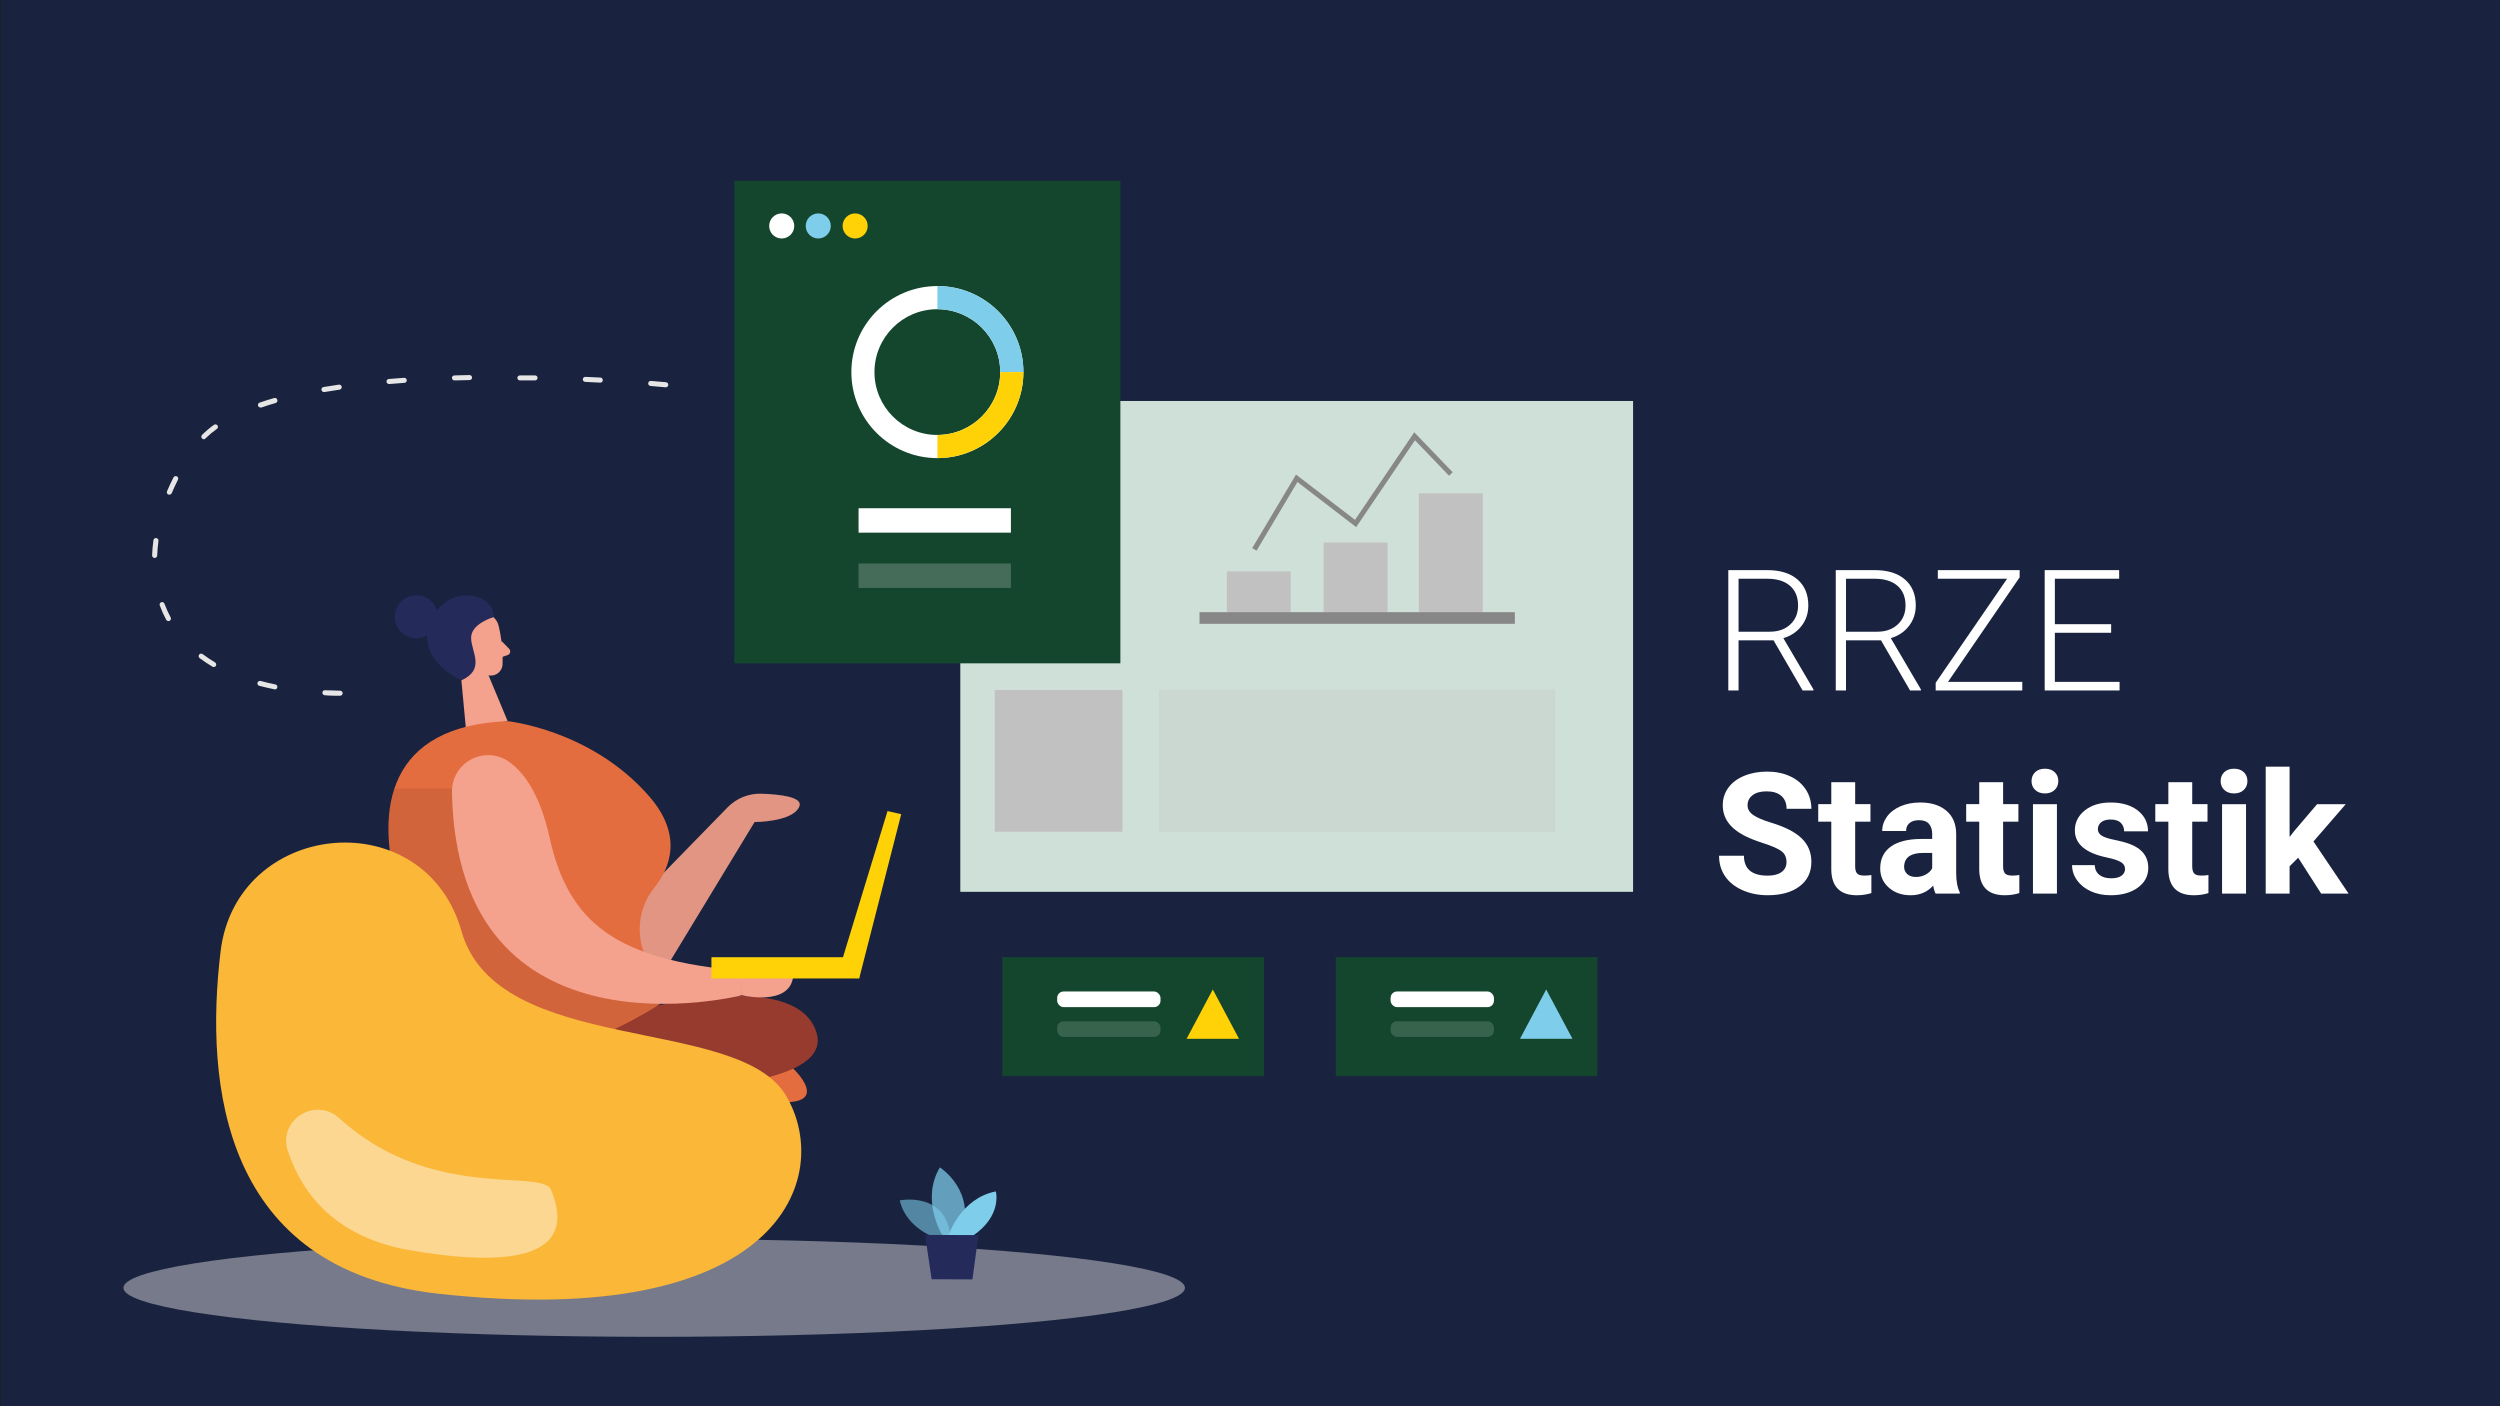 <?xml version="1.0" encoding="UTF-8"?> <svg xmlns="http://www.w3.org/2000/svg" id="Ebene_1" data-name="Ebene 1" viewBox="0 0 1920 1080"><rect x="0" y="0" width="1920" height="1080" fill="#808080" stroke="none"/><defs><style> .cls-1 { fill: #f4a28d; } .cls-2 { fill: #fab738; } .cls-3, .cls-4 { fill: #e7e6e6; } .cls-5, .cls-6, .cls-7, .cls-8 { fill: #fff; } .cls-9 { fill: #ffd207; } .cls-10 { fill: #e46d40; } .cls-11, .cls-12, .cls-13 { fill: #7ecdea; } .cls-14, .cls-15 { fill: #c2c1c1; } .cls-16 { fill: #cfe0d8; } .cls-17 { fill: #14462d; } .cls-18 { fill: #242b5b; } .cls-19 { fill: #973b2f; } .cls-20 { fill: #878787; } .cls-15 { opacity: .31; } .cls-15, .cls-6, .cls-7, .cls-12, .cls-13, .cls-8, .cls-4, .cls-21 { isolation: isolate; } .cls-6 { opacity: .21; } .cls-7 { opacity: .15; } .cls-12 { opacity: .73; } .cls-13 { opacity: .58; } .cls-8, .cls-4 { opacity: .45; } .cls-22 { fill: #19233f; stroke: #1d1d1b; stroke-miterlimit: 10; } .cls-21 { fill: #010101; opacity: .08; } </style></defs><rect class="cls-22" y="-9.77" width="1934.12" height="1123.59"></rect><g><rect class="cls-16" x="737.51" y="307.95" width="516.69" height="376.97"></rect><rect class="cls-14" x="763.96" y="529.89" width="98.04" height="108.87"></rect><rect class="cls-17" x="563.93" y="138.81" width="296.52" height="370.63"></rect><path class="cls-1" d="M500.53,761.47l78.98-130.13s29.5,0,34.37-11.95c3.05-7.42-15.27-9.39-29.42-9.82-9.64-.22-18.93,3.58-25.67,10.48l-97.19,99.63s-19.14,59.65,38.93,41.79Z"></path><path class="cls-21" d="M500.53,761.47l78.98-130.13s29.5,0,34.37-11.95c3.05-7.42-15.27-9.39-29.42-9.82-9.64-.22-18.93,3.58-25.67,10.48l-97.19,99.63s-19.14,59.65,38.93,41.79Z"></path><path class="cls-10" d="M609.24,820.7s28.45,26.83-8.43,25.75-23.23-29.77,8.43-25.75Z"></path><ellipse class="cls-4" cx="502.42" cy="989.06" rx="407.63" ry="37.62"></ellipse><path class="cls-1" d="M383.04,481.07c2.28,9.72,3.26,19.71,2.9,29.69-.53,4.97-4.98,8.57-9.95,8.04h-.03c-7.83-.38-14.71-5.31-17.59-12.61l-7.73-14.73c-2.49-6.38-.67-13.63,4.52-18.09,9.12-8.66,25.9-3.09,27.87,7.69Z"></path><polygon class="cls-1" points="352.27 500.59 357.79 559.2 389.88 553.86 372.99 513.35 352.27 500.59"></polygon><path class="cls-1" d="M366.38,499.04s-1.12-6.84-6.19-5.53-3.52,11.13,3.63,11.02l2.55-5.49Z"></path><path class="cls-1" d="M385.09,492.2l5.95,6.11c1.12,1.15,1.09,2.98-.06,4.1-.3,.29-.66,.52-1.06,.66l-6.61,2.28,1.78-13.14Z"></path><path class="cls-19" d="M503.12,772.72s109.76-27.84,124.06,20.68c14.3,48.52-153.52,43.92-153.52,43.92l-38.16-30.19,67.62-34.41Z"></path><path class="cls-10" d="M389.88,553.86s63.91,6.49,108.44,57.41c26.44,30.23,16.43,55.4,3.87,70.86-10.57,13.45-13.69,31.31-8.31,47.55l13.22,41.25s-70.59,45.54-115.09,40.75c-44.5-4.79-185.34-250.83-2.13-257.82Z"></path><path class="cls-21" d="M302.86,605.59c-4.67,15.44-5.91,31.7-3.63,47.67,4.29,23.39,26.44,179.03,172.97,137.01l34.79-19.33-37.11-31.35-71.06-74.34-30.93-59.65h-65.03Z"></path><path class="cls-2" d="M353.08,710.71c-31.43-95.14-171.69-79.56-183.67,19.95-12.37,102.72,1.66,244.45,167.01,262.89,262.89,29.23,304.37-89.54,267.26-152.09-37.11-62.55-221.68-29.69-249.24-126.23-.43-1.62-.89-3.05-1.35-4.52Z"></path><path class="cls-1" d="M569.85,764.37s36.65,8.85,39.32-14.46l-40.05-2.13,.73,16.59Z"></path><path class="cls-1" d="M347.09,608.26c-.28-15.35,11.93-28.02,27.28-28.31,5.38-.1,10.68,1.37,15.25,4.22,12.56,8.27,24.94,25.4,32.44,59.03,14.57,65.72,50.95,93.98,147.76,102.45v18.71s-218.82,55.63-222.72-156.11Z"></path><rect class="cls-9" x="546.38" y="735.14" width="113.47" height="16.31"></rect><polygon class="cls-9" points="644.92 743.3 681.61 622.91 692.13 625.31 659.85 751.46 644.92 743.3"></polygon><path class="cls-8" d="M260.56,858.81c-18.52-16.89-47.47,1.59-39.47,25.32,11.29,33.56,37.35,66.5,94.52,76.2,128.47,21.88,115.98-25.67,107.67-46.39-6.61-16.93-91.7,9.47-162.72-55.13Z"></path><path class="cls-18" d="M354.35,522.51s-36.57-15.97-23.39-45.77c13.18-29.81,49.41-21.07,48.05-2.74,0,0-17.32,4.87-17.2,15.89,.12,11.02,11.29,23.97-7.46,32.63Z"></path><circle class="cls-18" cx="319.75" cy="473.68" r="16.47"></circle><path class="cls-5" d="M719.92,351.83c-36.49,0-66.07-29.58-66.07-66.07,0-36.49,29.58-66.07,66.07-66.07,36.49,0,66.07,29.58,66.07,66.07h0c-.04,36.47-29.6,66.03-66.07,66.07Zm0-114.36c-26.67-.02-48.3,21.58-48.33,48.25-.02,26.67,21.58,48.3,48.25,48.33,26.67,.02,48.3-21.58,48.33-48.25v-.04c-.04-26.64-21.61-48.22-48.25-48.29Z"></path><path class="cls-11" d="M785.99,285.76h-17.82c-.02-26.64-21.6-48.24-48.25-48.29v-17.78c36.47,.04,66.03,29.6,66.07,66.07Z"></path><path class="cls-9" d="M719.92,351.83v-17.78c26.64-.04,48.23-21.64,48.25-48.29h17.82c-.04,36.47-29.6,66.03-66.07,66.07Z"></path><rect class="cls-5" x="659.38" y="390.33" width="116.99" height="18.75"></rect><rect class="cls-6" x="659.38" y="432.78" width="116.99" height="18.75"></rect><rect class="cls-14" x="942.22" y="438.81" width="49.06" height="33.56"></rect><rect class="cls-14" x="1016.56" y="416.66" width="49.06" height="55.67"></rect><rect class="cls-14" x="1089.71" y="378.89" width="49.06" height="93.44"></rect><rect class="cls-20" x="921.23" y="470.16" width="242.17" height="8.93"></rect><circle class="cls-5" cx="600.35" cy="173.53" r="9.63"></circle><circle class="cls-11" cx="628.42" cy="173.53" r="9.63"></circle><circle class="cls-9" cx="656.75" cy="173.53" r="9.63"></circle><rect class="cls-15" x="890.3" y="529.89" width="304.02" height="108.87"></rect><polygon class="cls-20" points="965.03 422.92 961.7 420.95 995.34 364.47 1040.65 399.26 1086.15 331.99 1115.65 362.69 1112.86 365.36 1086.69 338.14 1041.54 404.83 996.42 370.19 965.03 422.92"></polygon><path class="cls-13" d="M720.89,951.44s-24.55-6.69-29.88-29.54c0,0,38.04-7.73,39.12,31.59l-9.24-2.05Z"></path><path class="cls-12" d="M723.91,949.01s-17.17-27.06-2.09-52.46c0,0,28.96,18.36,16.08,52.54l-13.99-.08Z"></path><path class="cls-11" d="M728.35,949.05s9.05-28.65,36.46-34.06c0,0,5.14,18.6-17.74,34.14l-18.71-.08Z"></path><polygon class="cls-18" points="710.49 948.39 715.48 982.45 746.83 982.57 751.43 948.58 710.49 948.39"></polygon><rect class="cls-17" x="1025.88" y="735.02" width="200.88" height="91.43"></rect><polygon class="cls-11" points="1167.34 797.81 1207.66 797.81 1187.48 759.92 1167.34 797.81"></polygon><rect class="cls-5" x="1067.98" y="761.47" width="79.37" height="12.02" rx="4.95" ry="4.95"></rect><rect class="cls-7" x="1067.98" y="784.32" width="79.37" height="12.02" rx="4.95" ry="4.95"></rect><rect class="cls-17" x="769.79" y="735.02" width="200.88" height="91.43"></rect><polygon class="cls-9" points="911.29 797.81 951.57 797.81 931.43 759.92 911.29 797.81"></polygon><rect class="cls-5" x="811.9" y="761.47" width="79.37" height="12.02" rx="4.95" ry="4.95"></rect><rect class="cls-7" x="811.9" y="784.32" width="79.37" height="12.02" rx="4.95" ry="4.95"></rect><path class="cls-3" d="M261.03,534.34h0c-3.87,0-7.73,0-11.6-.39-1.05-.04-1.86-.92-1.82-1.97v-.04c-.03-.98,.74-1.8,1.73-1.83,.1,0,.19,0,.29,.01,3.87,0,7.73,.27,11.6,.35,1.07,0,1.93,.87,1.93,1.93-.02,1.09-.92,1.96-2,1.94-.04,0-.08,0-.12,0Zm-49.91-4.95h-.39c-3.87-.81-7.73-1.7-11.6-2.67-1.03-.26-1.66-1.32-1.39-2.35h0c.3-1.03,1.35-1.65,2.4-1.4,3.56,.97,7.31,1.86,11.13,2.63,1.07,.1,1.86,1.04,1.76,2.11s-1.04,1.86-2.11,1.76l.19-.08Zm-46.97-17.13c-.35-.01-.7-.1-1.01-.27-3.38-2.01-6.66-4.19-9.82-6.53-.85-.64-1.03-1.85-.39-2.71,.64-.85,1.85-1.03,2.71-.39,3.05,2.27,6.21,4.39,9.47,6.34,.92,.54,1.22,1.73,.68,2.65-.34,.58-.97,.94-1.64,.95v-.04Zm-34.79-35.26c-.71,.01-1.37-.38-1.7-1.01-1.88-3.47-3.51-7.08-4.87-10.79-.49-.95-.11-2.12,.84-2.6,.95-.49,2.12-.11,2.6,.84,.07,.13,.12,.27,.15,.41,1.33,3.54,2.89,6.99,4.68,10.32,.49,.94,.15,2.1-.77,2.63-.36,.18-.76,.25-1.16,.19h.23Zm-10.67-48.48h0c-1.07-.04-1.9-.94-1.86-2.01h0c.13-3.88,.47-7.76,1.01-11.6,.14-1.07,1.12-1.82,2.18-1.68,1.07,.14,1.82,1.12,1.68,2.18-.5,3.87-.85,7.73-.97,11.37-.1,1.04-1.01,1.81-2.05,1.74Zm11.37-48.67c-.24,.05-.49,.05-.73,0-.99-.4-1.46-1.53-1.06-2.52v-.03c1.52-3.56,3.18-7.11,4.96-10.63,.5-.93,1.64-1.31,2.59-.85,.96,.48,1.35,1.64,.87,2.59l-.02,.04c-1.74,3.4-3.36,6.92-4.83,10.4-.35,.65-1.04,1.05-1.78,1.01Zm26.48-42.53c-1.07,0-1.94-.85-1.94-1.92,0-.53,.21-1.04,.59-1.4,2.83-2.82,5.88-5.4,9.12-7.73,.87-.61,2.07-.42,2.71,.43,.62,.87,.42,2.08-.45,2.7h-.01c-3.07,2.19-5.97,4.6-8.66,7.24-.33,.44-.81,.73-1.35,.81v-.12Zm43.49-24.36c-.81,0-1.54-.51-1.82-1.28-.36-1.01,.17-2.11,1.18-2.47h.02c3.52-1.24,7.27-2.4,11.13-3.53,1.07-.3,2.18,.32,2.47,1.39,.3,1.07-.32,2.18-1.39,2.47-3.87,1.08-7.5,2.24-10.98,3.48l-.62-.08Zm48.94-11.87c-1.07,.1-2.01-.69-2.11-1.76s.69-2.01,1.76-2.11c3.87-.66,7.73-1.24,11.6-1.82,1.07-.16,2.06,.58,2.22,1.64,.16,1.07-.58,2.06-1.64,2.22-3.87,.54-7.73,1.16-11.6,1.82h-.23Zm262.42-3.63h-.19s-4.14-.43-11.6-1.04c-1.07-.09-1.86-1.02-1.78-2.09,.09-1.07,1.02-1.86,2.09-1.78,7.42,.58,11.6,1.01,11.6,1.01,1.06,.1,1.84,1.04,1.74,2.11v.02c-.1,1.03-.98,1.8-2.01,1.78h.15Zm-212.63-2.55c-1.07,0-1.93-.87-1.93-1.93s.87-1.93,1.93-1.93l11.6-.89c1.06-.04,1.97,.76,2.05,1.82,.07,1.05-.73,1.97-1.78,2.05l-11.6,.89h-.27Zm162.37-1.04h0l-11.6-.58c-1.07,0-1.93-.87-1.93-1.93s.87-1.93,1.93-1.93l11.6,.54c1.07,.06,1.88,.98,1.82,2.04h0c-.02,1.04-.86,1.86-1.89,1.86h.08Zm-112.11-1.7c-1.07,0-1.93-.87-1.93-1.93s.87-1.93,1.93-1.93l11.6-.27c1.07,0,1.93,.87,1.93,1.93s-.87,1.93-1.93,1.93l-11.6,.27Zm61.86,0h-11.6c-1.07,0-1.93-.87-1.93-1.93,.02-1.07,.9-1.93,1.97-1.93h11.6c1.07,0,1.93,.87,1.93,1.93s-.87,1.93-1.93,1.93h-.04Z"></path></g><g><path class="cls-5" d="M1362.06,491.75h-26.85v38.53h-7.87v-92.42h30.02c9.86,0,17.56,2.39,23.11,7.17,5.54,4.78,8.32,11.45,8.32,20.03,0,5.92-1.74,11.14-5.21,15.66-3.47,4.52-8.12,7.65-13.96,9.38l23.11,39.35v.83h-8.32l-22.34-38.53Zm-26.85-6.6h23.93c6.56,0,11.83-1.86,15.81-5.59,3.98-3.73,5.97-8.56,5.97-14.5,0-6.53-2.07-11.59-6.22-15.19-4.15-3.6-9.97-5.4-17.46-5.4h-22.03v40.69Z"></path><path class="cls-5" d="M1444.58,491.75h-26.85v38.53h-7.87v-92.42h30.02c9.86,0,17.56,2.39,23.11,7.17,5.54,4.78,8.32,11.45,8.32,20.03,0,5.92-1.74,11.14-5.21,15.66-3.47,4.52-8.12,7.65-13.96,9.38l23.11,39.35v.83h-8.32l-22.34-38.53Zm-26.85-6.6h23.93c6.56,0,11.83-1.86,15.81-5.59,3.98-3.73,5.97-8.56,5.97-14.5,0-6.53-2.07-11.59-6.22-15.19-4.15-3.6-9.97-5.4-17.46-5.4h-22.03v40.69Z"></path><path class="cls-5" d="M1496.05,523.68h57.07v6.6h-66.52v-5.9l54.84-79.92h-53.19v-6.6h62.84v5.53l-55.03,80.29Z"></path><path class="cls-5" d="M1621.36,485.97h-43.23v37.71h49.7v6.6h-57.51v-92.42h57.19v6.6h-49.38v34.91h43.23v6.6Z"></path><path class="cls-5" d="M1372.02,662.03c0-3.6-1.27-6.36-3.81-8.28s-7.11-3.96-13.71-6.09-11.83-4.24-15.68-6.32c-10.5-5.67-15.74-13.31-15.74-22.92,0-4.99,1.41-9.45,4.22-13.36s6.86-6.97,12.12-9.17c5.27-2.2,11.18-3.3,17.74-3.3s12.48,1.2,17.65,3.59c5.16,2.39,9.17,5.77,12.03,10.12,2.86,4.36,4.29,9.31,4.29,14.85h-19.04c0-4.23-1.33-7.52-4-9.87s-6.41-3.52-11.24-3.52-8.27,.98-10.85,2.95c-2.58,1.97-3.87,4.56-3.87,7.78,0,3.01,1.51,5.52,4.54,7.55,3.02,2.03,7.48,3.94,13.36,5.71,10.83,3.26,18.73,7.3,23.68,12.12s7.43,10.83,7.43,18.03c0,8-3.03,14.27-9.08,18.82-6.05,4.55-14.2,6.82-24.44,6.82-7.11,0-13.58-1.3-19.42-3.9s-10.29-6.17-13.36-10.7c-3.07-4.53-4.6-9.78-4.6-15.74h19.11c0,10.2,6.09,15.3,18.28,15.3,4.53,0,8.06-.92,10.6-2.76s3.81-4.41,3.81-7.71Z"></path><path class="cls-5" d="M1424.77,600.71v16.88h11.74v13.46h-11.74v34.28c0,2.54,.49,4.36,1.46,5.46,.97,1.1,2.83,1.65,5.59,1.65,2.03,0,3.83-.15,5.4-.44v13.9c-3.6,1.1-7.3,1.65-11.11,1.65-12.87,0-19.42-6.5-19.68-19.49v-37.01h-10.03v-13.46h10.03v-16.88h18.34Z"></path><path class="cls-5" d="M1486.53,686.28c-.85-1.65-1.46-3.7-1.84-6.16-4.44,4.95-10.22,7.43-17.33,7.43-6.73,0-12.3-1.95-16.73-5.84-4.42-3.89-6.63-8.8-6.63-14.73,0-7.28,2.7-12.86,8.09-16.76,5.39-3.89,13.19-5.86,23.39-5.9h8.44v-3.94c0-3.17-.82-5.71-2.44-7.62s-4.2-2.86-7.71-2.86c-3.09,0-5.51,.74-7.27,2.22-1.76,1.48-2.63,3.51-2.63,6.09h-18.34c0-3.98,1.23-7.66,3.68-11.04,2.45-3.38,5.92-6.04,10.41-7.97,4.49-1.93,9.52-2.89,15.11-2.89,8.46,0,15.18,2.13,20.15,6.38,4.97,4.25,7.46,10.23,7.46,17.93v29.77c.04,6.52,.95,11.45,2.73,14.79v1.08h-18.54Zm-15.17-12.76c2.71,0,5.21-.6,7.49-1.81s3.98-2.83,5.08-4.86v-11.81h-6.86c-9.18,0-14.07,3.17-14.66,9.52l-.06,1.08c0,2.29,.8,4.17,2.41,5.65,1.61,1.48,3.81,2.22,6.6,2.22Z"></path><path class="cls-5" d="M1538.39,600.71v16.88h11.74v13.46h-11.74v34.28c0,2.54,.49,4.36,1.46,5.46,.97,1.1,2.83,1.65,5.59,1.65,2.03,0,3.83-.15,5.4-.44v13.9c-3.6,1.1-7.3,1.65-11.11,1.65-12.87,0-19.42-6.5-19.68-19.49v-37.01h-10.03v-13.46h10.03v-16.88h18.34Z"></path><path class="cls-5" d="M1560.23,599.83c0-2.75,.92-5.01,2.76-6.79,1.84-1.78,4.35-2.67,7.52-2.67s5.63,.89,7.49,2.67c1.86,1.78,2.79,4.04,2.79,6.79s-.94,5.08-2.83,6.86-4.37,2.67-7.46,2.67-5.58-.89-7.46-2.67c-1.88-1.78-2.83-4.06-2.83-6.86Zm19.49,86.46h-18.41v-68.68h18.41v68.68Z"></path><path class="cls-5" d="M1632.02,667.3c0-2.24-1.11-4.01-3.33-5.3-2.22-1.29-5.79-2.44-10.7-3.46-16.33-3.43-24.5-10.37-24.5-20.82,0-6.09,2.53-11.18,7.59-15.27,5.06-4.08,11.67-6.13,19.84-6.13,8.72,0,15.69,2.05,20.92,6.16,5.23,4.11,7.84,9.44,7.84,16h-18.34c0-2.62-.85-4.79-2.54-6.51-1.69-1.71-4.34-2.57-7.93-2.57-3.09,0-5.48,.7-7.17,2.09-1.69,1.4-2.54,3.17-2.54,5.33,0,2.03,.96,3.67,2.89,4.92,1.92,1.25,5.17,2.33,9.74,3.24s8.42,1.94,11.55,3.08c9.69,3.55,14.54,9.71,14.54,18.47,0,6.26-2.69,11.33-8.06,15.2-5.38,3.87-12.31,5.81-20.82,5.81-5.76,0-10.87-1.03-15.33-3.08-4.47-2.05-7.97-4.87-10.51-8.44s-3.81-7.44-3.81-11.58h17.39c.17,3.26,1.38,5.76,3.62,7.49,2.24,1.74,5.25,2.6,9.01,2.6,3.51,0,6.17-.67,7.97-2s2.7-3.08,2.7-5.24Z"></path><path class="cls-5" d="M1683.63,600.71v16.88h11.74v13.46h-11.74v34.28c0,2.54,.49,4.36,1.46,5.46,.97,1.1,2.83,1.65,5.59,1.65,2.03,0,3.83-.15,5.4-.44v13.9c-3.6,1.1-7.3,1.65-11.11,1.65-12.87,0-19.42-6.5-19.68-19.49v-37.01h-10.03v-13.46h10.03v-16.88h18.34Z"></path><path class="cls-5" d="M1705.46,599.83c0-2.75,.92-5.01,2.76-6.79,1.84-1.78,4.35-2.67,7.52-2.67s5.63,.89,7.49,2.67c1.86,1.78,2.79,4.04,2.79,6.79s-.94,5.08-2.83,6.86-4.37,2.67-7.46,2.67-5.58-.89-7.46-2.67c-1.88-1.78-2.83-4.06-2.83-6.86Zm19.49,86.46h-18.41v-68.68h18.41v68.68Z"></path><path class="cls-5" d="M1765,658.73l-6.6,6.6v20.95h-18.34v-97.5h18.34v54.02l3.55-4.57,17.58-20.63h22.03l-24.82,28.63,26.98,40.05h-21.07l-17.65-27.55Z"></path></g></svg> 